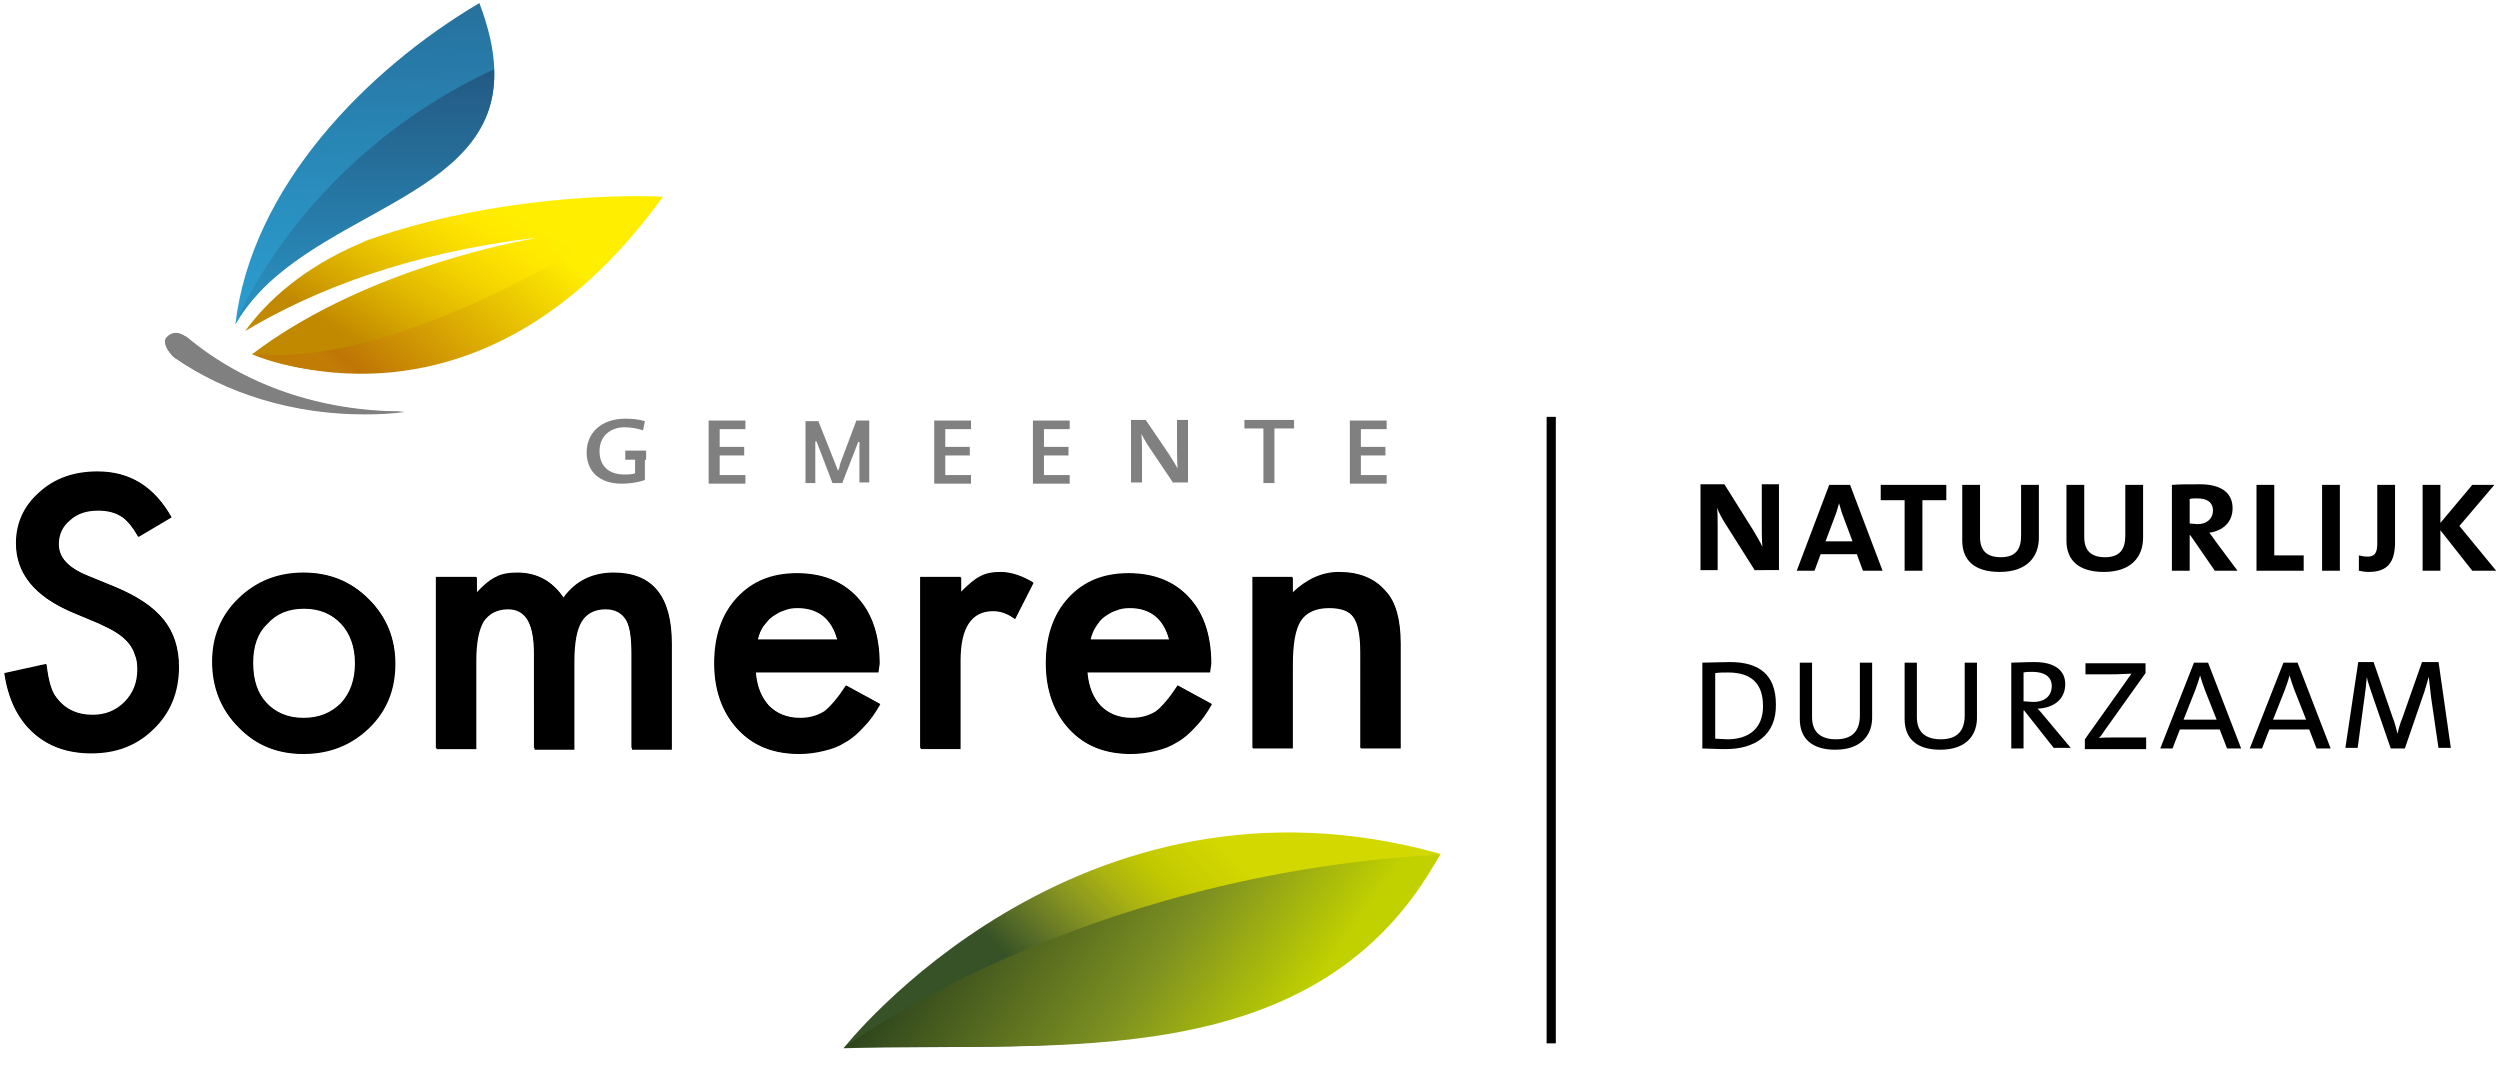 <svg xmlns="http://www.w3.org/2000/svg" width="272" height="116" viewBox="0 0 272 116">
    <defs>
        <linearGradient id="prefix__a" x1="46.159%" x2="53.344%" y1="-108.524%" y2="207.685%">
            <stop offset="11.66%" stop-color="#214971"/>
            <stop offset="30.43%" stop-color="#266A96"/>
            <stop offset="51.74%" stop-color="#298CBC"/>
            <stop offset="71.19%" stop-color="#2BA6D8"/>
            <stop offset="87.93%" stop-color="#2DB8E9"/>
            <stop offset="100%" stop-color="#2EBEEF"/>
        </linearGradient>
        <linearGradient id="prefix__b" x1="51.327%" x2="47.889%" y1="-138.012%" y2="364.388%">
            <stop offset="22%" stop-color="#214971"/>
            <stop offset="45.4%" stop-color="#298EBD"/>
        </linearGradient>
        <linearGradient id="prefix__c" x1="18.423%" x2="77.964%" y1="69.574%" y2="28.785%">
            <stop offset="0%" stop-color="#C18900"/>
            <stop offset="6.807%" stop-color="#C79200"/>
            <stop offset="35.33%" stop-color="#E1B800"/>
            <stop offset="61.35%" stop-color="#F5D500"/>
            <stop offset="83.77%" stop-color="#FFE800"/>
            <stop offset="100%" stop-color="#FE0"/>
        </linearGradient>
        <linearGradient id="prefix__d" x1="18.874%" x2="79.392%" y1="70.827%" y2="28.331%">
            <stop offset="4.908%" stop-color="#C17C05"/>
            <stop offset="10.43%" stop-color="#BE7505"/>
            <stop offset="100%" stop-color="#FE0"/>
        </linearGradient>
        <linearGradient id="prefix__e" x1="27.182%" x2="73.011%" y1="63.048%" y2="38.163%">
            <stop offset="0%" stop-color="#375226"/>
            <stop offset="17.34%" stop-color="#617427"/>
            <stop offset="34.98%" stop-color="#8A9720"/>
            <stop offset="51.33%" stop-color="#ABB410"/>
            <stop offset="65.74%" stop-color="#C1C800"/>
            <stop offset="76.69%" stop-color="#C9CF00"/>
            <stop offset="92.02%" stop-color="#D3D800"/>
        </linearGradient>
        <linearGradient id="prefix__f" x1="9.704%" x2="88.223%" y1="39.58%" y2="59.931%">
            <stop offset="1.84%" stop-color="#2B421D"/>
            <stop offset="53.95%" stop-color="#7D9021"/>
            <stop offset="88.96%" stop-color="#C1D100"/>
        </linearGradient>
    </defs>
    <g fill="none">
        <path fill="url(#prefix__a)" d="M52.156.333c-12.205 7.204-24.81 20.01-26.545 34.949C34.615 20.075 60.493 22.276 52.156.333"/>
        <path fill="url(#prefix__b)" d="M25.611 35.215C32.948 22.81 54.357 22.076 53.757 7.537 32.614 17.34 25.61 35.215 25.61 35.215"/>
        <path fill="gray" d="M20.409 36.75c-.067-.067-.067-.067-.134-.067-.4-.267-.733-.4-1.067-.4-.533 0-.867.333-.867.333-.266.2-.333.4-.333.6 0 .467.333 1.067.934 1.668 5.735 4.001 13.072 6.202 20.675 6.202 1.468 0 3.002-.066 4.469-.267h-.267c-8.87 0-17.207-2.867-23.41-8.07z"/>
        <path fill="url(#prefix__c)" d="M39.75 26.211l-.4.2c-6.469 2.735-10.404 6.47-12.672 9.605 7.47-4.469 17.675-8.47 31.547-10.138h.2c-.2 0-.4.067-.667.133-3.068.534-18.874 3.802-30.346 12.54 4.068 1.666 9.404 2.333 15.14 1.733 1.534-.133 3.068-.4 4.468-.733 2.401-1 4.803-2.335 7.003-4.069 1.935-1.534 3.535-2.935 5.07-4.202.466-.133 1-.333 1.533-.533 6.403-2.468 11.472-9.338 11.472-9.338-3.068-.2-18.008-.333-32.347 4.802z"/>
        <path fill="url(#prefix__d)" d="M27.479 38.483s24.344 11.205 44.686-17.14c.066 0-27.079 19.141-44.686 17.14z"/>
        <path fill="#000" d="M18.675 56.291l-3.602 2.134c-.667-1.2-1.334-1.934-1.934-2.267-.667-.4-1.467-.6-2.468-.6-1.267 0-2.267.333-3.068 1.067-.8.667-1.2 1.534-1.2 2.6 0 1.468 1.067 2.602 3.201 3.469l2.935 1.2c2.4 1 4.135 2.135 5.269 3.535 1.134 1.4 1.667 3.135 1.667 5.136 0 2.734-.934 5.002-2.734 6.736-1.801 1.8-4.069 2.668-6.803 2.668-2.535 0-4.669-.734-6.336-2.268C1.934 78.167.934 76.033.534 73.3l4.535-1c.2 1.733.533 2.934 1.067 3.6.934 1.268 2.268 1.935 4.002 1.935 1.4 0 2.534-.467 3.468-1.4.934-.935 1.4-2.135 1.4-3.536 0-.6-.066-1.133-.266-1.6-.134-.467-.4-.934-.734-1.334-.333-.4-.8-.8-1.334-1.134-.533-.334-1.2-.667-1.934-1L7.87 66.628c-4.068-1.734-6.07-4.202-6.07-7.47 0-2.2.868-4.068 2.535-5.536 1.668-1.534 3.802-2.267 6.336-2.267 3.468 0 6.07 1.6 8.004 4.935zm4.468 15.74c0-2.668.934-5.002 2.868-6.87 1.934-1.867 4.269-2.8 7.07-2.8s5.136.933 7.07 2.867c1.934 1.935 2.868 4.269 2.868 7.003 0 2.802-.934 5.136-2.868 7.003-1.934 1.868-4.335 2.802-7.137 2.802-2.8 0-5.135-.934-7.003-2.868-1.934-1.934-2.868-4.335-2.868-7.137zm4.402.067c0 1.867.467 3.335 1.468 4.402 1 1.067 2.334 1.667 4.068 1.667 1.667 0 3.001-.533 4.068-1.6 1-1.068 1.534-2.535 1.534-4.336 0-1.8-.533-3.268-1.534-4.335-1-1.067-2.334-1.667-4.068-1.667-1.667 0-3.001.533-4.002 1.667-1.067 1-1.534 2.468-1.534 4.202zm20.009-9.27h4.335v1.733c.8-.867 1.534-1.467 2.134-1.734.6-.333 1.401-.467 2.335-.467 2.134 0 3.801.934 5.002 2.735 1.334-1.868 3.201-2.735 5.47-2.735 4.2 0 6.268 2.535 6.268 7.67V81.57h-4.335V71.23c0-1.8-.2-3.068-.667-3.802-.467-.733-1.2-1.134-2.2-1.134-1.201 0-2.068.467-2.602 1.334-.533.867-.8 2.335-.8 4.336v9.604h-4.335V71.298c0-3.335-.934-5.003-2.868-5.003-1.2 0-2.068.467-2.668 1.334-.534.934-.8 2.335-.8 4.269v9.604h-4.336V62.827h.067zm48.02 10.337H82.237c.133 1.534.6 2.735 1.467 3.668.867.867 2 1.334 3.402 1.334 1.067 0 1.934-.266 2.667-.733.667-.534 1.468-1.468 2.335-2.802l3.668 2.001c-.534.934-1.134 1.801-1.8 2.468-.601.667-1.268 1.267-2.002 1.667-.733.467-1.467.734-2.334.934-.8.2-1.734.334-2.668.334-2.801 0-5.002-.867-6.67-2.668-1.667-1.8-2.534-4.202-2.534-7.137 0-2.934.8-5.335 2.468-7.136 1.667-1.8 3.802-2.668 6.536-2.668 2.735 0 4.936.867 6.536 2.601 1.6 1.734 2.401 4.135 2.401 7.203l-.133.934zm-4.468-3.535c-.6-2.267-2.067-3.468-4.335-3.468-.534 0-1 .067-1.467.267-.467.133-.867.4-1.267.667-.4.267-.667.667-1 1.067-.268.4-.468.867-.601 1.467h8.67zm9.138-6.803h4.335v1.668c.8-.8 1.467-1.4 2.134-1.734.6-.334 1.334-.467 2.201-.467 1.134 0 2.334.4 3.535 1.134l-2.001 3.935c-.8-.6-1.6-.867-2.401-.867-2.334 0-3.535 1.8-3.535 5.335v9.671h-4.335V62.827h.067zm31.413 10.338h-13.339c.134 1.534.6 2.735 1.467 3.668.867.867 2.001 1.334 3.402 1.334 1.067 0 1.934-.266 2.668-.733.667-.534 1.467-1.468 2.334-2.802l3.668 2.001c-.533.934-1.133 1.801-1.8 2.468-.6.667-1.268 1.267-2.001 1.667-.734.467-1.468.734-2.335.934-.8.2-1.734.334-2.667.334-2.802 0-5.003-.867-6.67-2.668-1.667-1.8-2.534-4.202-2.534-7.137 0-2.934.8-5.335 2.467-7.136 1.668-1.8 3.802-2.668 6.536-2.668 2.735 0 4.936.867 6.537 2.601 1.6 1.734 2.4 4.135 2.4 7.203l-.133.934zm-4.402-3.535c-.6-2.267-2.067-3.468-4.335-3.468-.533 0-1 .067-1.467.267-.467.133-.867.4-1.267.667-.4.267-.667.667-.934 1.067-.267.4-.467.867-.6 1.467h8.603zm9.07-6.803h4.336v1.734c1.534-1.467 3.202-2.267 5.069-2.267 2.201 0 3.868.667 5.069 2.067 1.067 1.134 1.6 3.068 1.6 5.67v11.404h-4.335V71.031c0-1.868-.266-3.135-.733-3.802-.467-.733-1.4-1.067-2.735-1.067-1.4 0-2.468.467-3.068 1.4-.6.934-.867 2.535-.867 4.87v9.003h-4.335V62.827z"/>
        <g>
            <path fill="url(#prefix__e)" d="M.4 24.01c24.144-.667 50.689 2.802 64.962-21.142C25.678-8.27.4 24.01.4 24.01" transform="translate(91.373 90.04)"/>
            <path fill="url(#prefix__f)" d="M65.295 2.935C25.478 5.135.467 23.944.467 23.944c23.277-.6 51.622 3.201 64.828-21.01" transform="translate(91.373 90.04)"/>
        </g>
        <path fill="gray" d="M20.342 36.683c-.067-.067-.067-.067-.133-.067-.4-.267-.734-.4-1.067-.4-.534 0-.867.333-.867.333-.267.2-.334.4-.334.6 0 .467.334 1.068.934 1.668 5.736 4.002 13.072 6.203 20.676 6.203 1.467 0 3-.067 4.468-.267h-.267c-8.87 0-17.207-2.868-23.41-8.07z"/>
        <path fill="#000" d="M18.608 56.224l-3.601 2.135c-.667-1.2-1.334-1.934-1.935-2.268-.667-.4-1.467-.6-2.467-.6-1.268 0-2.268.333-3.068 1.067-.8.667-1.2 1.534-1.2 2.601 0 1.467 1.066 2.601 3.2 3.468l2.935 1.2c2.401 1.001 4.135 2.135 5.269 3.536 1.134 1.4 1.667 3.134 1.667 5.135 0 2.735-.933 5.002-2.734 6.736-1.8 1.801-4.069 2.668-6.803 2.668-2.534 0-4.669-.733-6.336-2.267C1.867 78.1.867 75.966.467 73.232l4.535-1c.2 1.733.534 2.934 1.067 3.601.934 1.267 2.268 1.934 4.002 1.934 1.4 0 2.534-.467 3.468-1.4.934-.934 1.4-2.135 1.4-3.535 0-.6-.066-1.134-.266-1.601-.133-.467-.4-.934-.734-1.334-.333-.4-.8-.8-1.334-1.134-.533-.333-1.2-.667-1.934-1l-2.868-1.2c-4.068-1.735-6.069-4.203-6.069-7.47 0-2.202.867-4.07 2.535-5.536 1.667-1.534 3.801-2.268 6.336-2.268 3.468 0 6.136 1.6 8.003 4.935zm4.469 15.74c0-2.667.933-5.002 2.868-6.869 1.934-1.868 4.268-2.801 7.07-2.801 2.8 0 5.135.933 7.07 2.868 1.933 1.934 2.867 4.268 2.867 7.003 0 2.8-.934 5.135-2.868 7.003-1.934 1.867-4.335 2.801-7.136 2.801-2.802 0-5.136-.934-7.003-2.868-1.935-1.934-2.868-4.335-2.868-7.136zm4.402.067c0 1.868.466 3.335 1.467 4.402 1 1.067 2.334 1.668 4.068 1.668 1.668 0 3.002-.534 4.069-1.601 1-1.067 1.534-2.535 1.534-4.335 0-1.801-.534-3.268-1.534-4.336-1-1.067-2.335-1.667-4.069-1.667-1.667 0-3.001.534-4.001 1.667-1.068 1.068-1.534 2.468-1.534 4.202zm20.008-9.27h4.336v1.734c.8-.867 1.534-1.468 2.134-1.734.6-.334 1.4-.467 2.334-.467 2.134 0 3.802.933 5.002 2.734 1.334-1.867 3.202-2.734 5.47-2.734 4.201 0 6.269 2.534 6.269 7.67v11.405h-4.335V71.03c0-1.8-.2-3.068-.667-3.802-.467-.733-1.2-1.134-2.201-1.134-1.2 0-2.068.467-2.602 1.334-.533.867-.8 2.335-.8 4.336v9.604h-4.335V71.098c0-3.335-.934-5.003-2.868-5.003-1.2 0-2.068.467-2.668 1.334-.533.934-.8 2.335-.8 4.269v9.67H47.42V62.762h.066zm48.021 10.337H82.17c.133 1.534.6 2.735 1.467 3.669.867.867 2.001 1.334 3.402 1.334 1.067 0 1.934-.267 2.668-.734.667-.534 1.467-1.467 2.334-2.801l3.668 2c-.533.934-1.134 1.801-1.8 2.468-.6.667-1.268 1.268-2.001 1.668-.734.467-1.468.733-2.335.933-.8.2-1.734.334-2.668.334-2.8 0-5.002-.867-6.67-2.668-1.667-1.8-2.534-4.202-2.534-7.136 0-2.935.8-5.336 2.468-7.137 1.668-1.8 3.802-2.668 6.536-2.668 2.735 0 4.936.867 6.537 2.602 1.6 1.734 2.4 4.135 2.4 7.203l-.133.933zm-4.402-3.534c-.6-2.268-2.067-3.469-4.335-3.469-.534 0-1 .067-1.467.267-.467.134-.867.4-1.267.667-.4.267-.667.667-1 1.067-.268.4-.468.867-.601 1.468h8.67zm9.07-6.803h4.336v1.667c.8-.8 1.467-1.4 2.134-1.734.6-.334 1.334-.467 2.201-.467 1.134 0 2.335.4 3.535 1.134l-2 3.935c-.801-.6-1.601-.867-2.402-.867-2.334 0-3.535 1.8-3.535 5.336v9.604h-4.335V62.76h.067zm31.415 10.337h-13.34c.134 1.534.6 2.735 1.468 3.669.867.867 2 1.334 3.401 1.334 1.067 0 1.934-.267 2.668-.734.667-.534 1.467-1.467 2.334-2.801l3.669 2c-.534.934-1.134 1.801-1.801 2.468-.6.667-1.267 1.268-2.001 1.668-.734.467-1.467.733-2.334.933-.8.2-1.734.334-2.668.334-2.801 0-5.002-.867-6.67-2.668-1.667-1.8-2.534-4.202-2.534-7.136 0-2.935.8-5.336 2.468-7.137 1.667-1.8 3.801-2.668 6.536-2.668 2.734 0 4.935.867 6.536 2.602 1.6 1.734 2.4 4.135 2.4 7.203l-.132.933zm-4.402-3.534c-.6-2.268-2.068-3.469-4.336-3.469-.533 0-1 .067-1.467.267-.467.134-.867.4-1.267.667-.4.267-.667.667-.934 1.067-.267.4-.467.867-.6 1.468h8.604zm9.07-6.803h4.335v1.734c1.534-1.468 3.202-2.268 5.07-2.268 2.2 0 3.868.667 5.068 2.068 1.067 1.133 1.6 3.068 1.6 5.669v11.405h-4.334V70.964c0-1.867-.267-3.135-.734-3.801-.467-.734-1.4-1.068-2.734-1.068-1.401 0-2.468.467-3.068 1.401-.6.934-.868 2.534-.868 4.869v9.004h-4.335V62.76z"/>
        <path fill="gray" d="M77.1 52.556L77.1 45.753 81.102 45.753 81.102 46.687 78.301 46.687 78.301 48.621 80.969 48.621 80.969 49.555 78.301 49.555 78.301 51.689 81.102 51.689 81.102 52.623 77.1 52.623zM101.644 52.556L101.644 45.753 105.646 45.753 105.646 46.687 102.845 46.687 102.845 48.621 105.513 48.621 105.513 49.555 102.845 49.555 102.845 51.689 105.646 51.689 105.646 52.623 101.644 52.623zM112.382 52.556L112.382 45.753 116.384 45.753 116.384 46.687 113.583 46.687 113.583 48.621 116.251 48.621 116.251 49.555 113.583 49.555 113.583 51.689 116.384 51.689 116.384 52.623 112.382 52.623zM127.656 52.556l-2.602-3.868c-.333-.467-.6-1-.867-1.467.067.666.067 2.067.067 3v2.268h-1.2v-6.802h1.6l2.535 3.734c.333.534.667 1.068.933 1.534-.066-.8-.066-2.267-.066-3.268v-2h1.2v6.802h-1.6v.067zM138.66 46.62L138.66 52.556 137.46 52.556 137.46 46.62 135.392 46.62 135.392 45.687 140.795 45.687 140.795 46.62zM146.864 52.556L146.864 45.753 150.866 45.753 150.866 46.687 148.064 46.687 148.064 48.621 150.732 48.621 150.732 49.555 148.064 49.555 148.064 51.689 150.866 51.689 150.866 52.623 146.864 52.623zM70.297 50.022v-1H68.03v1h1.067v1.467c-.334.133-.734.133-1.2.133-1.668 0-2.669-.933-2.669-2.534 0-1.667 1.2-2.601 2.735-2.601.667 0 1.4.133 2 .333l.2-1c-.666-.2-1.4-.267-2.133-.267-2.602 0-4.202 1.534-4.202 3.668 0 2.135 1.467 3.402 3.801 3.402.867 0 1.801-.134 2.535-.4v-2.201h.133zM91.24 51.089l-.067.133-.2-.533-1.934-4.87h-1.4v6.737h1.066v-4.535h.134l1.734 4.535h1.067l1.734-4.468h.133v4.401h1.067v-6.736h-1.4l-1.8 4.802c0 .2-.068.4-.134.534z"/>
        <g fill="#000">
            <path d="M6.203 9.404L3 4.335c-.333-.533-.733-1.2-.933-1.8.066.533.066 1.067.066 1.934v4.868H.267V0h2.6l3.136 5.002c.333.6.733 1.2 1 1.801-.067-.6-.067-1.467-.067-2.668V0h1.868v9.337H6.203v.067zM17.941 9.404l-.667-1.8H13.34l-.667 1.8h-1.934L14.273.067h2.268l3.534 9.337h-2.134zm-2.134-5.87c-.2-.466-.334-1.066-.467-1.466-.133.466-.267 1-.467 1.467l-1 2.668h2.934l-1-2.668zM24.411 1.734L24.411 9.404 22.476 9.404 22.476 1.734 19.875 1.734 19.875.067 27.012.067 27.012 1.734zM32.814 9.537c-2.734 0-4.068-1.267-4.068-3.401V.066h1.934v5.67c0 1.534.8 2.2 2.268 2.2 1.6 0 2.2-.866 2.2-2.334V.067h1.935v5.736c0 2.067-1.267 3.734-4.269 3.734zM44.153 9.537c-2.735 0-4.069-1.267-4.069-3.401V.066h1.934v5.67c0 1.534.8 2.2 2.268 2.2 1.6 0 2.2-.866 2.2-2.334V.067h1.935v5.736c0 2.067-1.267 3.734-4.268 3.734zM56.224 9.404l-2.667-3.868h-.067v3.868h-1.934V.067C52.223 0 53.49 0 54.624 0c2.2 0 3.535.867 3.535 2.601 0 1.534-1.068 2.468-2.535 2.668.2.267.467.6.734 1l2.334 3.135h-2.468zm-1.934-7.87c-.333 0-.6 0-.8.067v2.668c.267 0 .6.066.867.066 1 0 1.667-.6 1.667-1.467 0-.934-.667-1.334-1.734-1.334zM60.76 9.404L60.76.067 62.694.067 62.694 7.737 65.895 7.737 65.895 9.404zM67.896 9.404L67.896.067 69.83.067 69.83 9.404zM72.965 9.537c-.4 0-.734-.066-1.067-.133V7.737c.267.066.6.133.934.133.733 0 1.067-.333 1.067-1.4V.066h1.934v6.47c-.067 1.933-.8 3-2.868 3zM84.237 9.404L80.768 5.002 80.768 9.404 78.834 9.404 78.834.067 80.768.067 80.768 4.202 84.237.067 86.638.067 82.836 4.535 86.838 9.404zM3.001 28.813c-1.067 0-1.8-.067-2.534-.067v-9.338c.8 0 2-.066 3.001-.066 3.135 0 5.002 1.334 5.002 4.602.067 3.335-2.267 4.869-5.469 4.869zm.267-8.337c-.4 0-1 0-1.4.066v7.137c.333 0 .933.066 1.333.066 2.268 0 3.869-1.133 3.869-3.601s-1.267-3.668-3.802-3.668zM14.94 28.88c-2.535 0-3.869-1.201-3.869-3.336v-6.136h1.334v5.936c0 1.668 1 2.401 2.602 2.401 1.934 0 2.6-1.067 2.6-2.6v-5.737h1.335v5.803c.066 2-1.134 3.668-4.002 3.668zM26.345 28.88c-2.535 0-3.869-1.201-3.869-3.336v-6.136h1.334v5.936c0 1.668 1 2.401 2.601 2.401 1.935 0 2.602-1.067 2.602-2.6v-5.737h1.334v5.803c.066 2-1.068 3.668-4.002 3.668zM38.75 28.746l-3.268-4.135h-.067v4.135h-1.334v-9.338c.534 0 1.468-.066 2.535-.066 2.134 0 3.335.867 3.335 2.4 0 1.668-1.268 2.602-3.002 2.669.267.266.534.6.867 1l2.735 3.268h-1.8v.067zm-2.334-8.337c-.467 0-.734 0-1 .067v3.134c.266 0 .666.067 1.067.067 1.267 0 2-.667 2-1.734 0-1-.8-1.534-2.067-1.534zM42.085 28.746v-1l4.268-6.003c.267-.4.534-.734.8-1.134-.466 0-1.2.067-2.2.067h-2.801v-1.2h6.536v1.066l-4.469 6.27c-.2.333-.4.6-.6.8.267-.067 1.267-.067 2.334-.067h2.802v1.268h-6.67v-.067zM57.558 28.746l-.8-2.068h-4.335l-.8 2.068h-1.334l3.668-9.338h1.534l3.601 9.338h-1.534zm-2.4-6.336c-.2-.534-.4-1.134-.534-1.601-.134.467-.334 1.067-.534 1.6l-1.267 3.202h3.602l-1.268-3.201zM67.296 28.746l-.8-2.068H62.16l-.8 2.068h-1.334l3.668-9.338h1.534l3.602 9.338h-1.534zm-2.401-6.336c-.2-.534-.4-1.134-.534-1.601-.133.467-.333 1.067-.533 1.6l-1.267 3.202h3.601l-1.267-3.201zM80.568 28.746l-.8-5.47c-.133-1.066-.2-1.8-.267-2.334-.133.4-.267 1-.467 1.601L76.9 28.746h-1.534l-2-5.803c-.2-.667-.534-1.467-.601-2-.067.733-.133 1.467-.267 2.334l-.733 5.402H70.43l1.4-9.337H73.5l2.067 6.002c.267.667.4 1.268.534 1.801.133-.6.267-1.067.533-1.734l2.135-6.07h1.8l1.334 9.338h-1.334v.067z" transform="translate(184.747 52.69)"/>
        </g>
        <path fill="#000" d="M168.273 45.353H169.273V113.516H168.273z"/>
    </g>
</svg>

